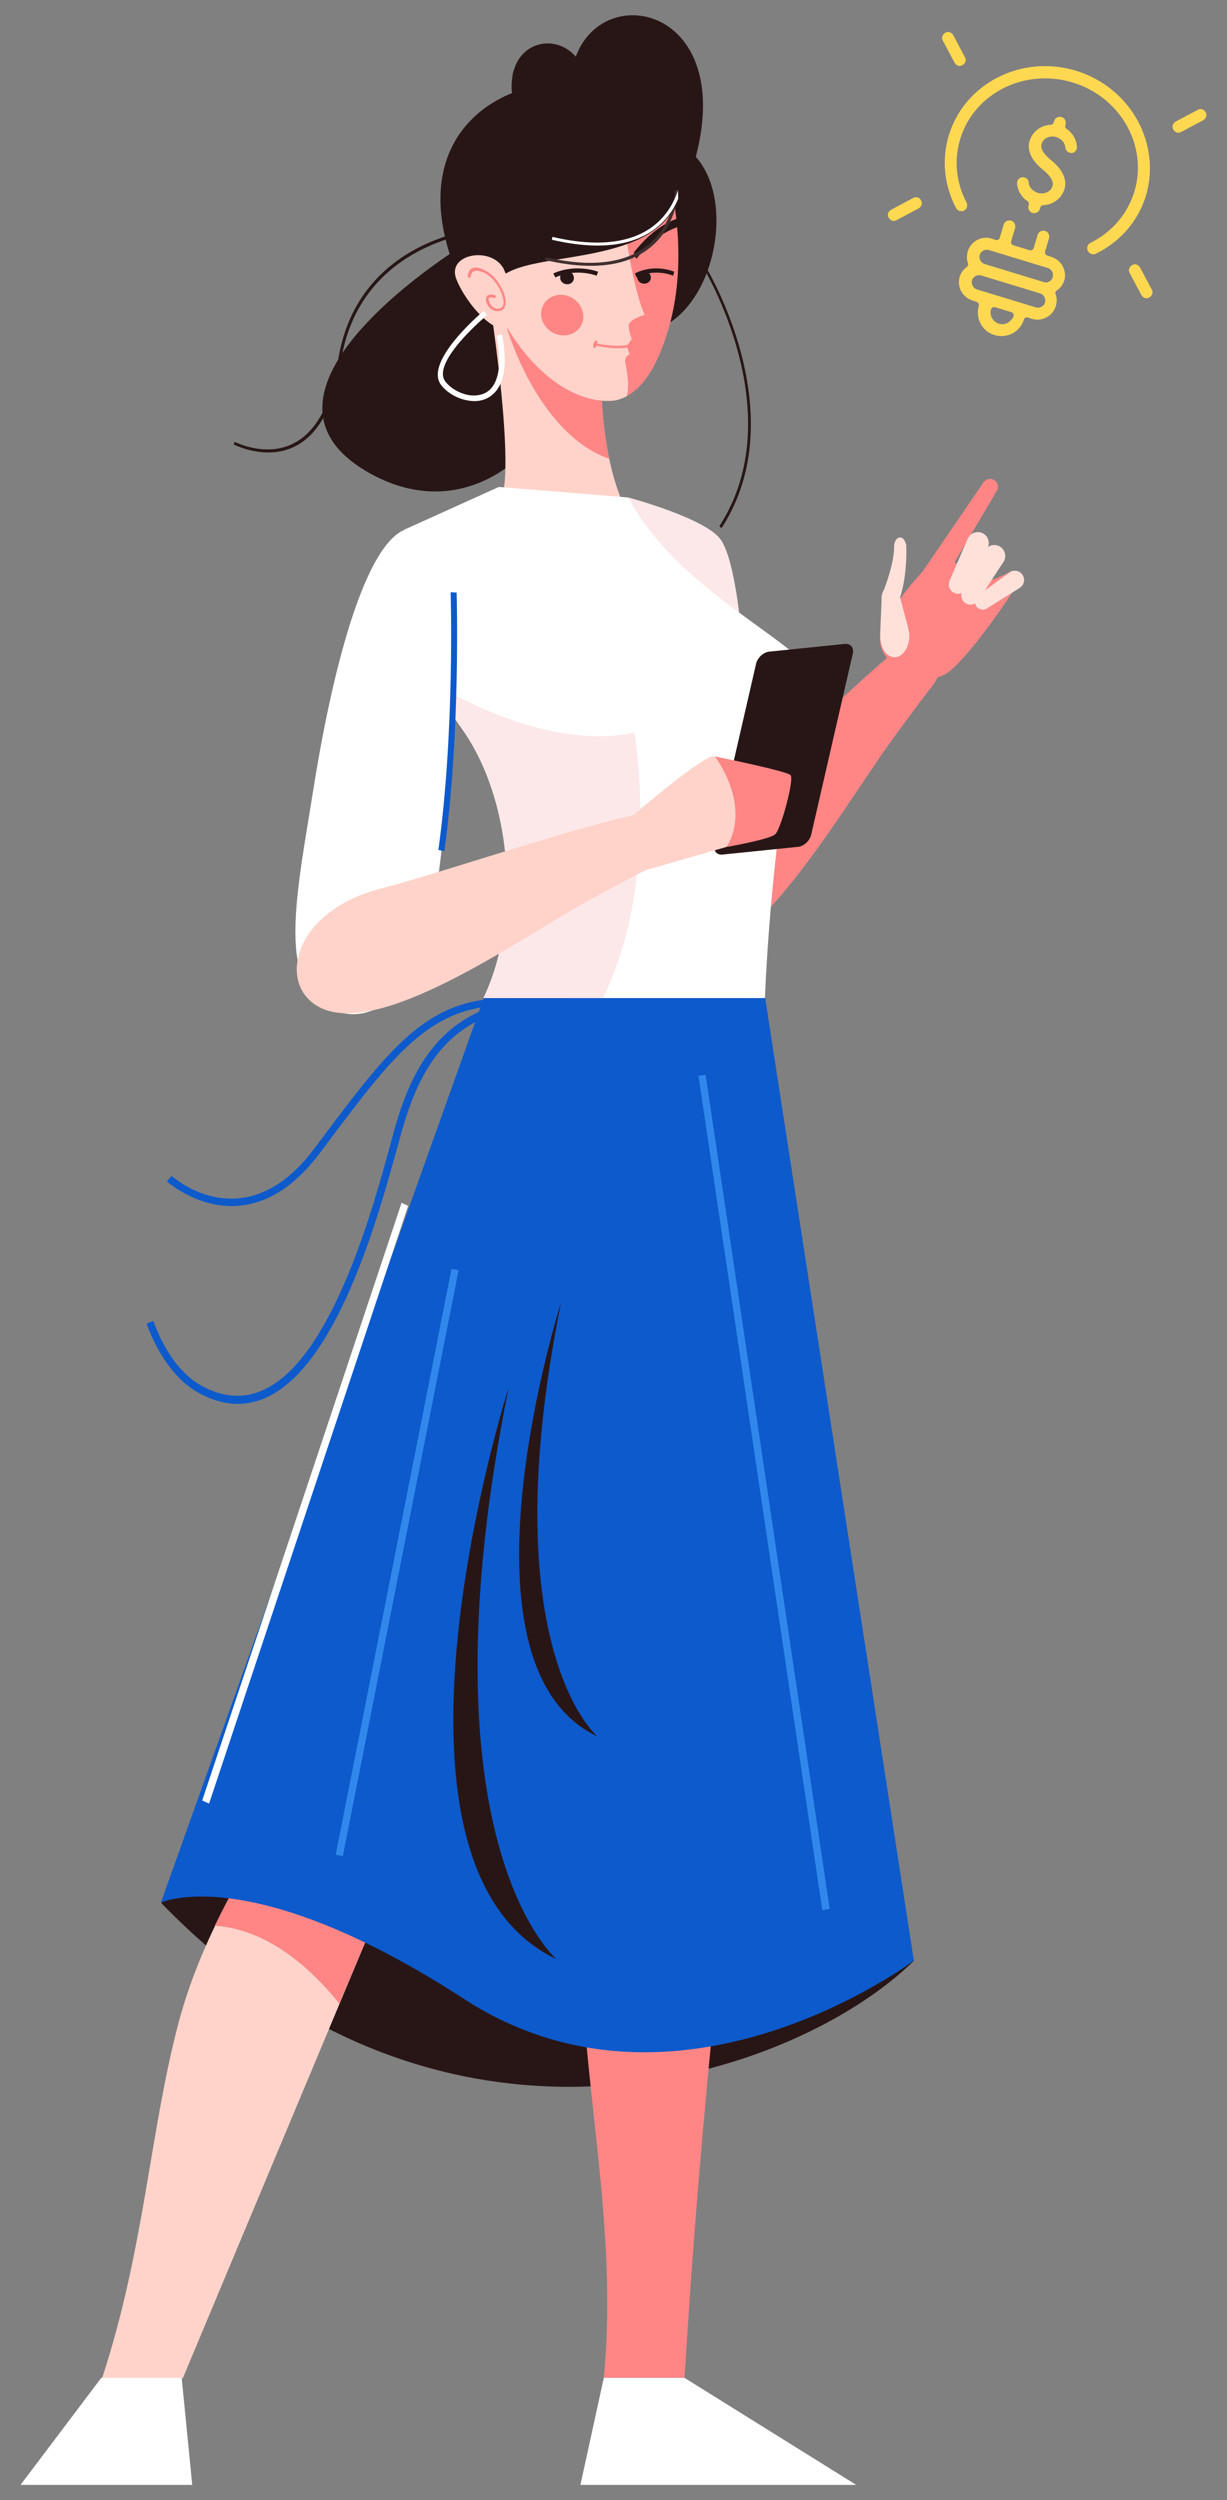 <?xml version="1.0" encoding="utf-8"?>
<!-- Generator: Adobe Illustrator 23.0.6, SVG Export Plug-In . SVG Version: 6.00 Build 0)  -->
<svg version="1.1" id="Layer_1" xmlns="http://www.w3.org/2000/svg" xmlns:xlink="http://www.w3.org/1999/xlink" x="0px" y="0px"
	 viewBox="0 0 430.2 875.9" style="enable-background:new 0 0 430.2 875.9;" xml:space="preserve">
<rect x="0" y="0" width="430.2" height="875.9" fill="#808080" stroke="none"/>
<style type="text/css">
	.st0{fill-rule:evenodd;clip-rule:evenodd;fill:#281616;}
	.st1{fill-rule:evenodd;clip-rule:evenodd;fill:#FCE8E8;}
	.st2{fill-rule:evenodd;clip-rule:evenodd;fill:#FF8685;}
	.st3{fill-rule:evenodd;clip-rule:evenodd;fill:#FFD3CA;}
	.st4{fill-rule:evenodd;clip-rule:evenodd;fill:#FFFFFF;}
	.st5{fill-rule:evenodd;clip-rule:evenodd;fill:#0D5ACC;}
	.st6{fill-rule:evenodd;clip-rule:evenodd;fill:#412F2F;}
	.st7{fill-rule:evenodd;clip-rule:evenodd;fill:#3287ED;}
	.st8{fill-rule:evenodd;clip-rule:evenodd;fill:#FFE1DA;}
	.st9{fill:#FFD852;}
</style>
<g>
	<path class="st0" d="M223.4,631.6c4,1.3,97.1,55.3,97.1,55.3c-41.1,40.4-163.6,83.4-264-20.2C56.4,666.6,120.3,620.8,223.4,631.6z"
		/>
	<path class="st0" d="M163.5,85.2c0,0-85,51.4-34.4,80.3C191.5,201.1,238.1,83,163.5,85.2z"/>
	<path class="st1" d="M259.9,221.7c0,0-2-24.9-7.1-32.5c-5.1-7.6-32.5-14.9-32.5-14.9S241.5,224.3,259.9,221.7z"/>
	<path class="st2" d="M325.4,242.2c0,0-11.1,14.6-17.2,23.5c-18.2,26.6-47.9,75.4-68.5,68.4c-11.9-4.1-13.3-26.5,8.5-45.4
		c17.7-15.3,64.3-62.5,75.3-67.5C333,216.9,333.7,233.1,325.4,242.2z"/>
	<path class="st2" d="M198.9,349.8c-21,26.9-37.3,71.4-5.2,113.1c-2.5,55.7,25.3,102,20.2,159.1c-25,63,5.2,134.3-2.2,211.1H240
		c16.3-268.1,58.6-394,22.2-483.4H198.9z"/>
	<path class="st0" d="M246.3,93.3c0.1,0.1,31.6,51.4,5.9,91.1l0.8,0.6c26.1-40.2-5.8-92-5.9-92.1L246.3,93.3z"/>
	<path class="st3" d="M170.8,99.8c0,0,11.2,68.3,4,77.2c-7.1,8.9,34.1,26,50.5,10.5c0,0-18.2-16.2-14-75
		C211.3,112.5,204.3,94.3,170.8,99.8z"/>
	<path class="st2" d="M213.6,160.7c-2.4-11.4-3.8-27-2.3-48.2c0,0-3.8-9.8-18.9-12.8c-5-0.5-11-0.2-18.3,1.7
		c2.3,11.1,7.4,28,17.9,42.1C199.5,153.5,207.1,158.6,213.6,160.7z"/>
	<path class="st0" d="M215.9,49.5c0,0-31.1,47.2-9.9,61.3C253.8,142.7,273.4,33.1,215.9,49.5z"/>
	<path class="st4" d="M220.3,174.3l-45.4-3.7l-33.2,15c0,0-4.5,35.3,20.1,69.5c17.7,24.6,21.2,66.4,7.7,94.6h98.7
		c0,0,2.2-66.5,15.5-115.9C271.1,220.5,235.8,203.6,220.3,174.3z"/>
	<path class="st1" d="M152.6,239.7c2.5,5.1,5.5,10.2,9.2,15.4c17.7,24.6,21.2,66.4,7.7,94.6h41.9c20.2-41.3,11-93,11-93
		C195.5,262.4,165.3,247.2,152.6,239.7z"/>
	<path class="st2" d="M235,64.2c0,0,6.6,25.2-0.3,49.9c-4.7,16.9-11.4,24.6-18.9,26.1c-7.6,1-19.7-2.2-31.4-16.3
		c-17.1-20.7-19.4-48.1-19.4-48.1C168.4,45.2,218.4,36.9,235,64.2z"/>
	<path class="st0" d="M225.7,94.8c-1.3,0-2.4,1-2.3,2.3c0,1.3,1.1,2.3,2.5,2.3c1.3,0,2.4-1,2.3-2.3C228.1,95.9,227,94.9,225.7,94.8z
		"/>
	<path class="st0" d="M236.4,95.2c0,0-6.8-3-13.8,0.6l0.6,1.4c6.5-3.4,12.8-0.6,12.8-0.6L236.4,95.2z"/>
	<path class="st4" d="M158,206.7c0,0,2,67.2-6,110.7c-9.5,51.5-44.3,43.5-47.9,17.5c-2-14.5,2.1-35.3,5.6-57.3
		c7.4-46.9,18.8-86.6,32.2-92C155.1,180.2,158.6,194.8,158,206.7z"/>
	<path class="st3" d="M219.8,138.8c-1.3,0.7-2.7,1.2-4.1,1.5c-7.6,1-19.7-2.2-31.4-16.3c-17.1-20.7-19.4-48.1-19.4-48.1
		c1.9-16.7,17.7-26.8,34.3-28.1c6,6.2,12.4,14.7,19.1,26.1c0.1,1.2,2.8,25,7.7,36.4c0,0-5.9,1.6-5.6,4.1c0.3,2.5,1.1,4.4,1.1,4.4
		l-1.8,2.5l1.1,2.8c0,0-1.7,0.5-1.6,2.6C219.3,128,220.9,133.7,219.8,138.8z"/>
	<path class="st0" d="M237.8,55.6c6.4,31.9-30,32.6-49.5,36.6c-13.4,2.7-19.1,6.9-18,23.2c-54.6-87.6,47.7-106.8,65.6-66
		C236.7,51.4,237.3,53.4,237.8,55.6z"/>
	<path class="st3" d="M176.5,94c0,0,7.6,16.2,2.7,20.4c-4.9,4.2-15.7-7.7-19.2-16.6C156.5,88.9,172.1,86.2,176.5,94z"/>
	<path class="st2" d="M165.1,97.2c0,0-0.3-4,4.7-1.6c2.6,1.3,4.7,3.9,5.8,6.6c0.4,1,0.7,2,0.9,2.9c0.1,0.8,0.1,1.6-0.2,2.1
		c-0.2,0.4-0.5,0.7-0.9,0.8c-1.2,0.4-2.2,0-2.9-0.7c-0.3-0.3-0.5-0.6-0.7-1c-0.2-0.4-0.3-0.7-0.4-1c-0.1-0.4-0.1-0.8,0.1-0.9
		c1.1-0.5,2,0.1,2,0.1l0.5-0.8c0,0-1.4-1-3-0.2c-0.6,0.3-0.7,1-0.6,1.9c0.1,0.4,0.2,0.9,0.5,1.3c0.2,0.4,0.5,0.9,0.9,1.2
		c1,0.9,2.3,1.5,3.9,0.9c0.6-0.2,1.1-0.7,1.3-1.3c0.3-0.7,0.4-1.6,0.2-2.6c-0.1-1-0.4-2.1-0.9-3.1c-1.2-2.8-3.5-5.7-6.3-7.1
		c-6.3-3.1-6,2.4-6,2.5L165.1,97.2z"/>
	<path class="st2" d="M208.5,120.2c0,0,9.2,2.2,14-0.1l0.5,0.8c-5.2,2.4-14.6,0.1-14.7,0.1L208.5,120.2z"/>
	<path class="st2" d="M209.6,119.9c0,0-1,0.8-0.5,1.7l-0.9,0.4c-0.8-1.6,0.8-2.8,0.8-2.9L209.6,119.9z"/>
	<path class="st2" d="M195.3,103.4c4-0.7,8,1.9,9,5.8c1,3.9-1.4,7.5-5.4,8.2c-4,0.7-8-1.9-9-5.8C189,107.8,191.4,104.1,195.3,103.4z
		"/>
	<path class="st0" d="M198.7,95c-1.3,0-2.4,1-2.3,2.3c0,1.3,1.1,2.3,2.5,2.3c1.3,0,2.4-1,2.3-2.3C201.2,96,200.1,95,198.7,95z"/>
	<path class="st0" d="M209.7,95.2c0,0-7.7-3-15.7,0.6l0.7,1.4c7.4-3.4,14.5-0.6,14.5-0.6L209.7,95.2z"/>
	<path class="st0" d="M172.2,79.5c-0.1,0-46.8,2.1-53.7,47c-6.8,43.8-36.1,28.3-36.2,28.3l-0.4,0.9c0.1,0,30.7,16.2,37.6-28.9
		c6.8-44.1,52.7-46.2,52.9-46.2L172.2,79.5z"/>
	<path class="st5" d="M158,207.5c0,0.1,1.5,48.5-4.3,90.3l2.1,0.4c5.8-42,4.3-90.5,4.3-90.6L158,207.5z"/>
	<path class="st3" d="M257.9,349.8c-36.2,78.9-54.3,157.8-90.5,236.7l-14.5,34.7l-88.8,212H35.8c14.8-45,16.8-86.7,26.7-124.1
		c13-49.1,43.5-77.1,51.4-114.5c26.3-124.7,23.9-204.4,85.8-244.7H257.9z"/>
	<path class="st2" d="M162.6,598l-9.7,23.1L119,702c-17-21-32.7-26.6-43.7-27.3c12-24.8,26.6-44.7,34.6-66.6
		C126.6,604.8,146.4,600.9,162.6,598z"/>
	<path class="st5" d="M268.3,349.8c0,0,1.3,56.4-56.9,80.7l-41.8-80.7H268.3z"/>
	<polygon class="st4" points="300.2,870.6 240,833.1 211.7,833.1 203.5,870.6 	"/>
	<polygon class="st4" points="7.2,870.6 35.5,833.1 63.7,833.1 67.4,870.6 	"/>
	<path class="st0" d="M296.2,225.6l-26.5,2.7c-2,0.2-4.1,2.1-4.6,4.2l-14.6,63.5c-0.5,2.1,0.8,3.6,2.8,3.4l26.5-2.7
		c2-0.2,4.1-2.1,4.6-4.2L299,229C299.5,226.9,298.2,225.4,296.2,225.6z"/>
	<path class="st2" d="M243.7,279.4c0-1,6.8-14.4,6.8-14.4s25.4,5.1,26.7,6.6c1.3,1.5-3.4,18.9-5.4,20.7c-2,1.8-16.8,4.4-16.8,4.4
		L243.7,279.4z"/>
	<path class="st3" d="M250.7,265.1c-0.1,0-0.2-0.1-0.3-0.1c-3.1-1.1-28.4,20.6-28.4,20.6c-4.2,15.8,1.6,18.4,4.3,19.3l28.5-8.2
		C263.6,281.9,250.7,265.1,250.7,265.1z"/>
	<path class="st3" d="M225.5,305.3c0,0-16.2,8.4-25.4,13.8c-27.6,16.3-74.6,48-91.8,31.1c-9.9-9.7-2.9-31.7,25.3-38.9
		c22.8-5.8,85.5-27.6,98-26.9C242.4,285,236.9,300.8,225.5,305.3z"/>
	<path class="st5" d="M268.3,349.8l52.1,337.1c0,0-82.5,62.2-157.6,13.5S56.4,666.6,56.4,666.6l113.2-316.9H268.3z"/>
	<polygon class="st4" points="140.8,421.4 70.9,630.8 73.3,631.9 143.1,422.5 	"/>
	<path class="st5" d="M60.2,412c0.1,0.1,25.5,23.1,50-9.6l1.8-2.4c24.5-32.7,37.7-50.2,65.2-50.2v2.5c-26.3,0-39.2,17.2-63.2,49.2
		l-1.8,2.4c-26.2,35-53.6,10-53.7,10L60.2,412z"/>
	<path class="st5" d="M53.8,462.8c0,0,5.1,16.2,16.7,22.6c18.4,10.3,32.8-2.7,43.5-22c11.2-20,18.6-46.8,22.7-61.8l1.9-7
		c3-10.1,6.7-19.3,12.6-26.8c5.9-7.6,14-13.4,25.6-16.5l0.7,2.5c-11,3-18.7,8.5-24.3,15.7c-5.6,7.2-9.2,16.2-12.1,26l-1.9,6.9
		c-4.2,15.2-11.6,42.1-22.9,62.4c-11.4,20.5-26.9,34.3-47,23c-12.4-7-17.9-24-17.9-24.1L53.8,462.8z"/>
	<path class="st0" d="M178.3,486.3c0,0-53.2,167,16.8,200.1C195.2,686.4,146.3,645.6,178.3,486.3z"/>
	<path class="st0" d="M196.7,456.4c0,0-40.4,126.9,12.8,152C209.5,608.4,172.3,577.4,196.7,456.4z"/>
	<path class="st4" d="M170.8,110.4c-0.1,0-19.7,16.4-14.7,23.2c1.7,2.3,4.9,4.2,8.1,4.8c1.8,0.3,3.6,0.2,5.2-0.4
		c1.6-0.6,3-1.8,4-3.7c1.7-3.3,2.3-8.6,0.7-16.7l1.9-0.4c1.7,8.6,1,14.4-0.9,18c-1.2,2.3-3,3.8-4.9,4.6c-1.9,0.8-4.1,0.9-6.2,0.5
		c-3.7-0.6-7.4-2.8-9.4-5.5c-6.1-8.3,14.9-25.8,15-25.9L170.8,110.4z"/>
	<path class="st0" d="M241.9,75.6c0,0-9.6,0-19.7,12.9l0.9,2.2c9.3-11.9,18.2-11.9,18.2-11.9L241.9,75.6z"/>
	<path class="st6" d="M236.7,66.6c0,0.1-0.7,33.9-45.4,23.5l-0.2,1c46,10.7,46.7-24.3,46.7-24.4L236.7,66.6z"/>
	<path class="st4" d="M239.1,59.5c0,0.1-0.7,33.9-45.4,23.5l-0.2,1c46,10.7,46.7-24.3,46.7-24.4L239.1,59.5z"/>
	<path class="st0" d="M200.4,26c-3.5,24.8,16.6,25.3,27.4,28.4c7.4,2.1,10.6,5.4,9.9,18c30.2-67.9-26.4-82.8-36.3-51.2
		C201,22.6,200.6,24.2,200.4,26z"/>
	<path class="st0" d="M179.6,27.2c-2,14.3,9.6,14.6,15.9,16.4c4.3,1.2,6.1,3.1,5.7,10.4c17.5-39.3-15.3-47.9-21-29.6
		C179.9,25.2,179.7,26.2,179.6,27.2z"/>
	<polygon class="st7" points="247.4,376.6 290.9,668.8 288.3,669.2 244.9,376.9 	"/>
	<polygon class="st7" points="160.8,445 120.2,650.3 117.7,649.8 158.3,444.6 	"/>
	<path class="st2" d="M339.9,209.8c0.6,1.4,2.2,2,3.6,1.4l12.5-4.7l0,0l0,0l0.1,0c1.6-0.7,2.4-2.6,1.7-4.2c-0.7-1.6-2.6-2.4-4.2-1.7
		l-0.1,0.1l0,0l0,0l-12.1,5.6C340,206.8,339.3,208.4,339.9,209.8z"/>
	<path class="st2" d="M355.8,206.2c0,0-14.4,22.4-23.3,29.3c-8.1,6.3-26-2.9-23.7-12.9c2.5-10.9,20-28,20-28L355.8,206.2z"/>
	<path class="st2" d="M323.5,200.2l-0.1,0.2c-1.2,1.9-0.6,4.3,1.3,5.5c1.9,1.1,4.4,0.6,5.5-1.3l0.1-0.2l19-32.1
		c0.1-0.2,0.3-0.5,0.4-0.7c0.5-1.2,0.1-2.7-1.1-3.4c-1.3-0.8-2.9-0.4-3.8,0.8c0,0.1-0.1,0.1-0.1,0.2L323.5,200.2z"/>
	<g>
		<path class="st8" d="M316.1,188.4c-1.1-0.4-2.2,0.5-2.5,2.1c-0.1,0.5-0.1,0.9-0.1,1.3c-0.2,6.2-3.1,13.5-3.6,14.9l0,0.1l0,0l0,0
			l0,0l0,0l0,0l0,0l0,0c-0.1,0.3-0.2,0.6-0.3,1c-0.4,2.2,0.4,4.6,2,5.2c1.3,0.5,2.7-0.4,3.4-2.1l0,0c3.3-8.2,2.8-20.1,2.7-20.1l0,0
			C317.4,189.7,316.9,188.7,316.1,188.4z"/>
		<path class="st8" d="M308.6,222c0,0.4,0,0.8,0,1.2l0,0h0c0.1,3.1,1.5,5.9,3.7,6.8c2.7,1.1,5.5-1.2,6.3-5.1
			c0.3-1.5,0.3-3.1-0.1-4.4l0,0c0-0.2-0.1-0.4-0.1-0.6l-3-11.3c-0.3-1.6-1.1-2.9-2.2-3.4c-1.7-0.7-3.5,0.8-4,3.3
			c0,0.2-0.1,0.4-0.1,0.5c0,0.4-0.1,0.8,0,1.1L308.6,222z"/>
	</g>
	<path class="st8" d="M338.6,211.4c1.5,0.9,3.5,0.4,4.5-1.2l8.7-13.3l0,0l0,0l0.1-0.1c1.1-1.8,0.5-4.2-1.3-5.3
		c-1.8-1.1-4.2-0.5-5.3,1.3l-0.1,0.1l0,0l0,0l-7.7,13.9C336.6,208.5,337.1,210.5,338.6,211.4z"/>
	<path class="st8" d="M334.5,207.7c-1.6-0.8-2.3-2.7-1.5-4.4l6.3-14.6l0,0l0,0l0.1-0.1c0.9-1.9,3.2-2.7,5.1-1.8
		c1.9,0.9,2.7,3.2,1.8,5.1l-0.1,0.1l0,0l0,0l-7.3,14.1C338.1,207.8,336.1,208.5,334.5,207.7z"/>
	<path class="st8" d="M342.3,212.4c0.8,1.2,2.6,1.6,3.8,0.7l11.4-7.1l0,0l0,0l0.1-0.1c1.5-1,1.9-3,0.9-4.5c-1-1.5-3-1.9-4.5-0.9
		l-0.1,0.1l0,0l0,0l-10.8,7.9C341.8,209.5,341.5,211.2,342.3,212.4z"/>
	<g>
		<g>
			<g>
				<path class="st9" d="M377.3,24.8c-19-5.8-39,4.3-44.6,22.5c-2.6,8.5-1.7,17.6,2.5,25.6c0.3,0.5,0.7,0.9,1.2,1
					c0.5,0.2,1.1,0.1,1.6-0.1c0.5-0.3,0.9-0.7,1-1.2c0.2-0.5,0.1-1.1-0.1-1.6c-3.7-7-4.5-15-2.2-22.4c4.9-16,22.6-24.8,39.4-19.7
					c16.8,5.1,26.5,22.3,21.6,38.3c-2.4,7.8-7.9,14.2-15.4,17.9c-0.5,0.2-0.9,0.7-1,1.2c-0.2,0.5-0.1,1.1,0.1,1.6
					c0.3,0.5,0.7,0.9,1.3,1.1c0.5,0.2,1,0.1,1.5-0.1c8.6-4.2,14.9-11.5,17.6-20.4C407.2,50.2,396.3,30.6,377.3,24.8z"/>
				<path class="st9" d="M373.1,98.4c1.1-3.5-0.9-7.3-4.5-8.4l-1.5-0.5c-0.5-0.2-0.8-0.7-0.7-1.3l1.4-4.7c0.3-1.1-0.3-2.3-1.4-2.6
					c-1.1-0.3-2.3,0.3-2.6,1.4l-1.4,4.7c-0.2,0.5-0.7,0.8-1.3,0.7l-5.9-1.8c-0.5-0.2-0.8-0.7-0.7-1.3l1.4-4.7
					c0.3-1.1-0.3-2.3-1.4-2.6c-1.1-0.3-2.3,0.3-2.6,1.4l-1.4,4.7c-0.2,0.5-0.7,0.8-1.3,0.7l-1.5-0.5c-3.5-1.1-7.3,0.9-8.4,4.5
					c-0.4,1.4-0.4,2.8,0.1,4.2c0.2,0.4,0,0.9-0.4,1.2c-1.2,0.9-2.1,2.1-2.5,3.4c-1.1,3.5,0.9,7.3,4.5,8.4l1.5,0.5
					c0.5,0.2,0.8,0.7,0.7,1.3c-1.3,4.4,1.1,9,5.5,10.3c4.4,1.3,9-1.1,10.3-5.5c0.2-0.5,0.7-0.8,1.3-0.7l1.5,0.5
					c3.5,1.1,7.3-0.9,8.4-4.5c0.4-1.4,0.4-2.8-0.1-4.2c-0.2-0.4,0-0.9,0.4-1.2C371.8,100.9,372.7,99.7,373.1,98.4z M350.2,113.4
					c-2.2-0.7-3.4-3-2.7-5.1c0.2-0.5,0.7-0.8,1.3-0.7l5.9,1.8c0.5,0.2,0.8,0.7,0.7,1.3C354.6,112.8,352.3,114.1,350.2,113.4z
					 M363.2,107.7l-20.7-6.3c-1.3-0.4-2.1-1.9-1.7-3.2c0.4-1.3,1.9-2.1,3.2-1.7l20.7,6.3c1.3,0.4,2.1,1.9,1.7,3.2
					C366,107.3,364.6,108.1,363.2,107.7z M365.9,98.8l-20.7-6.3c-1.3-0.4-2.1-1.9-1.7-3.2c0.4-1.3,1.9-2.1,3.2-1.7l20.7,6.3
					c1.3,0.4,2.1,1.9,1.7,3.2C368.7,98.5,367.3,99.3,365.9,98.8z"/>
				<path class="st9" d="M412.6,46.4c0.5,0.2,1.1,0.1,1.6-0.2l7.7-4.1c0.5-0.3,0.8-0.7,1-1.2c0.2-0.5,0.1-1.1-0.2-1.6
					c-0.3-0.5-0.7-0.8-1.2-1c-0.5-0.2-1.1-0.1-1.6,0.2l-7.7,4.1c-0.5,0.3-0.8,0.7-1,1.2c-0.2,0.5-0.1,1.1,0.2,1.6
					C411.7,45.9,412.1,46.3,412.6,46.4z"/>
				<path class="st9" d="M334.2,12.3c-0.3-0.5-0.7-0.8-1.2-1c-0.5-0.2-1.1-0.1-1.6,0.2c-0.5,0.3-0.8,0.7-1,1.2
					c-0.2,0.5-0.1,1.1,0.2,1.6l4.1,7.7c0.3,0.5,0.7,0.8,1.2,1c0.5,0.2,1.1,0.1,1.6-0.2c0.5-0.3,0.8-0.7,1-1.2
					c0.2-0.5,0.1-1.1-0.2-1.6L334.2,12.3z"/>
				<path class="st9" d="M321.7,69.2c-0.5-0.2-1.1-0.1-1.6,0.2l-7.7,4.1c-0.5,0.3-0.8,0.7-1,1.2c-0.2,0.5-0.1,1.1,0.2,1.6
					s0.7,0.8,1.2,1c0.5,0.2,1.1,0.1,1.6-0.2l7.7-4.1c0.5-0.3,0.8-0.7,1-1.2c0.2-0.5,0.1-1.1-0.2-1.6
					C322.7,69.7,322.3,69.3,321.7,69.2z"/>
				<path class="st9" d="M399.7,93.7c-0.3-0.5-0.7-0.8-1.2-1c-0.5-0.2-1.1-0.1-1.6,0.2c-0.5,0.3-0.8,0.7-1,1.2
					c-0.2,0.5-0.1,1.1,0.2,1.6l4.1,7.7c0.3,0.5,0.7,0.8,1.2,1c0.5,0.2,1.1,0.1,1.6-0.2c0.5-0.3,0.8-0.7,1-1.2
					c0.2-0.5,0.1-1.1-0.2-1.6L399.7,93.7z"/>
			</g>
		</g>
		<path class="st9" d="M370.3,48c1.8,0.6,3.1,2,3.2,3.6c0.1,0.9,0.6,1.6,1.5,1.9c0.2,0.1,0.5,0.1,0.7,0.1c0.6,0,1.1-0.3,1.4-0.7
			c0.4-0.4,0.5-0.9,0.5-1.5c-0.2-2.5-1.5-4.8-3.7-6.3c-0.4-0.2-0.5-0.7-0.4-1.1l0.1-0.4c0.3-1.1-0.3-2.3-1.4-2.6
			c-1.1-0.3-2.3,0.3-2.6,1.4l-0.2,0.6c-0.1,0.4-0.5,0.7-0.9,0.7c-1.2,0.1-2.3,0.3-3.3,0.8c-2.1,1-3.5,2.7-4.2,4.8
			c-0.6,1.9-0.8,5.8,4.7,10.2c1.5,1.2,4,3.6,3.3,5.7c-0.4,1.3-1.3,1.9-2,2.2c-0.9,0.4-2,0.5-3.1,0.2c-1.8-0.6-3.1-2-3.2-3.6
			c-0.1-0.9-0.6-1.6-1.5-1.8c-0.2-0.1-0.5-0.1-0.7-0.1c-0.6,0-1.1,0.3-1.4,0.7c-0.4,0.4-0.5,0.9-0.5,1.5c0.2,2.5,1.5,4.8,3.7,6.2
			c0.4,0.3,0.5,0.7,0.4,1.1l-0.1,0.4c-0.3,1.1,0.3,2.3,1.4,2.6c1.1,0.3,2.3-0.3,2.6-1.4l0.2-0.6c0.1-0.4,0.5-0.7,0.9-0.7
			c1.2-0.1,2.3-0.3,3.3-0.8c2.1-1,3.5-2.7,4.2-4.8c0.6-1.9,0.8-5.8-4.7-10.2c-1.5-1.2-4-3.6-3.3-5.7c0.3-1,1-1.8,2-2.2
			C368.1,47.8,369.2,47.7,370.3,48z"/>
	</g>
</g>
</svg>
